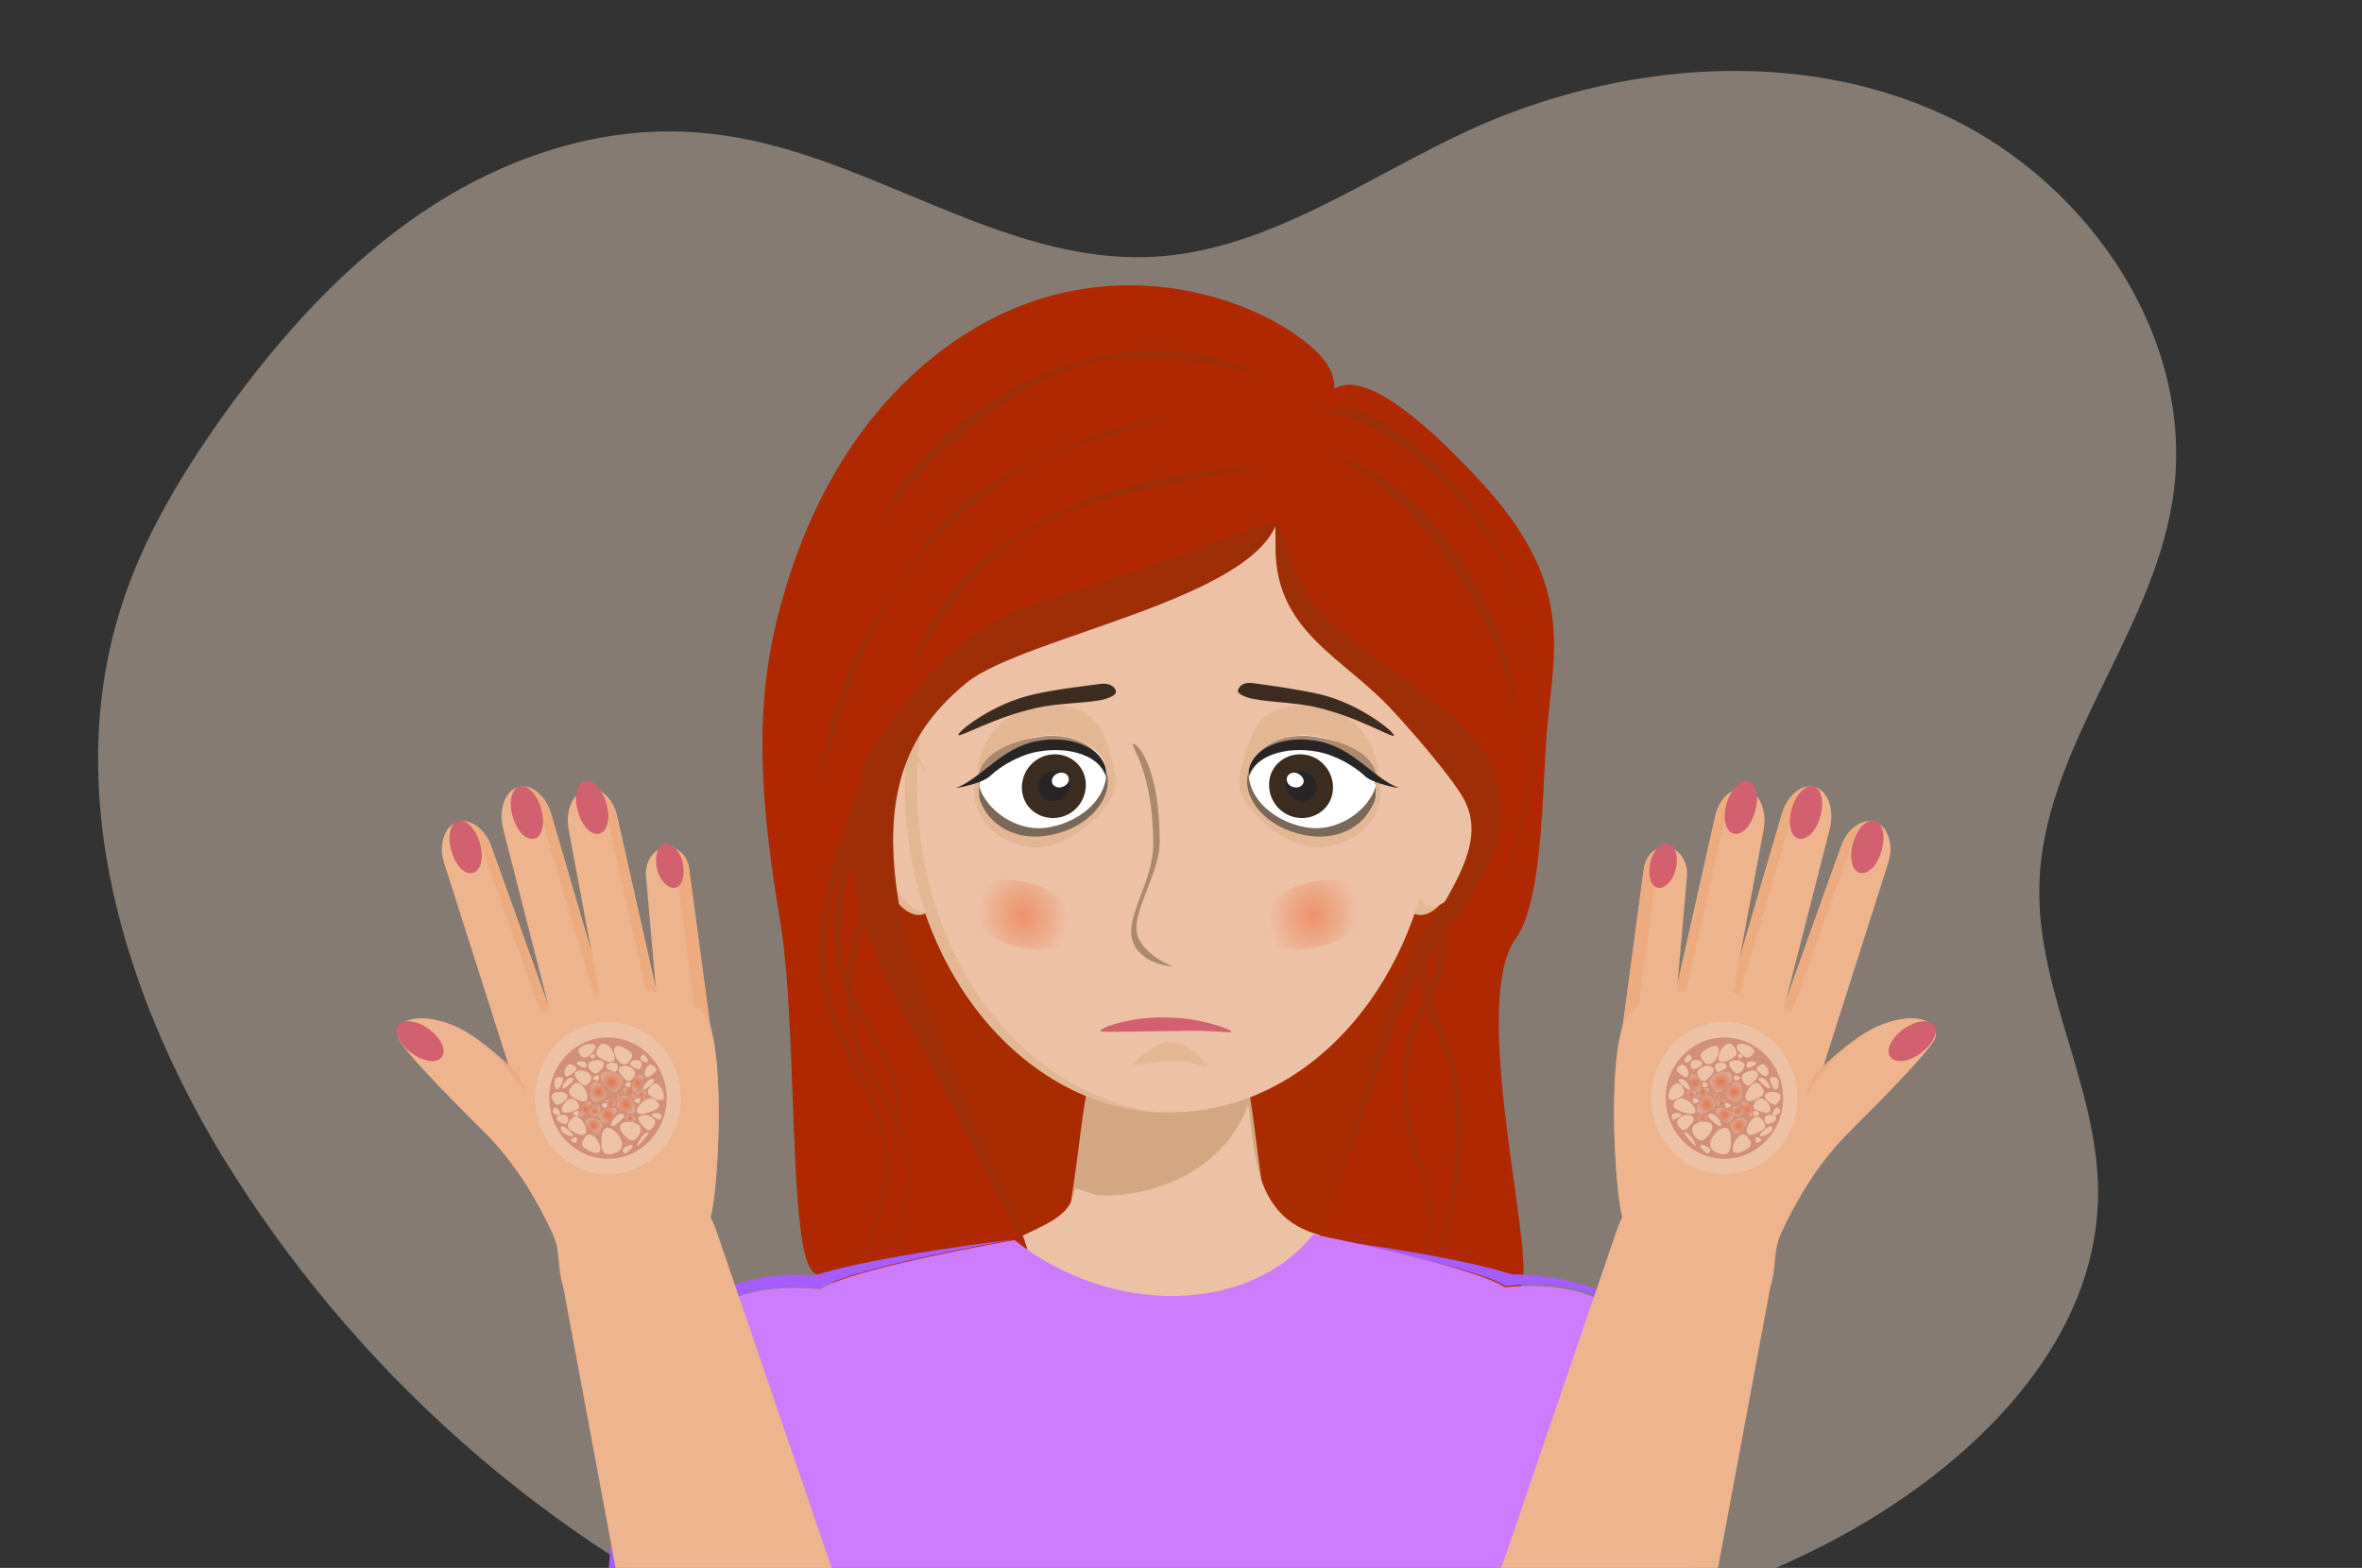 <?xml version="1.0" encoding="UTF-8"?>
<!-- Generator: Adobe Illustrator 20.1.0, SVG Export Plug-In . SVG Version: 6.00 Build 0)  -->
<svg version="1.1" id="Livello_1" xmlns="http://www.w3.org/2000/svg" xmlns:xlink="http://www.w3.org/1999/xlink" x="0px" y="0px" viewBox="0 0 366 243" style="enable-background:new 0 0 366 243;" xml:space="preserve">
<rect x="0" y="0" width="366" height="243" fill="#333333" stroke="none"/>
<style type="text/css">
	.st0{opacity:0.4;}
	.st1{fill:#FFE7D0;}
	.st2{fill:#CFD0D2;}
	.st3{fill:#A82C00;}
	.st4{fill:#D4A784;}
	.st5{fill:#ECC2A6;}
	.st6{fill:#E4B794;}
	.st7{fill:#ECC1A6;}
	.st8{fill:#AB896F;}
	.st9{fill:#B02800;}
	.st10{fill:#9D2E06;}
	.st11{fill:#FFFFFF;}
	.st12{fill:#3C2C1F;}
	.st13{fill:#272525;}
	.st14{fill:#7A6858;}
	.st15{fill:#D2606F;}
	.st16{opacity:0.46;fill:url(#SVGID_1_);}
	.st17{opacity:0.46;fill:url(#SVGID_2_);}
	.st18{fill:#A55DFF;}
	.st19{fill:#CD7CFF;}
	.st20{fill:#EDB48E;}
	.st21{fill:#EDAC80;}
	.st22{opacity:0.95;fill:#EDC2A6;}
	.st23{fill:#D28F79;}
	.st24{fill:#EDC2A6;}
	.st25{opacity:0.46;fill:url(#SVGID_3_);}
	.st26{opacity:0.46;fill:url(#SVGID_4_);}
	.st27{opacity:0.46;fill:url(#SVGID_5_);}
	.st28{opacity:0.46;fill:url(#SVGID_6_);}
	.st29{opacity:0.46;fill:url(#SVGID_7_);}
	.st30{opacity:0.46;fill:url(#SVGID_8_);}
	.st31{opacity:0.46;fill:url(#SVGID_9_);}
	.st32{opacity:0.46;fill:url(#SVGID_10_);}
	.st33{opacity:0.46;fill:url(#SVGID_11_);}
	.st34{opacity:0.46;fill:url(#SVGID_12_);}
	.st35{opacity:0.46;fill:url(#SVGID_13_);}
	.st36{opacity:0.46;fill:url(#SVGID_14_);}
	.st37{opacity:0.46;fill:url(#SVGID_15_);}
	.st38{opacity:0.46;fill:url(#SVGID_16_);}
	.st39{opacity:0.46;fill:url(#SVGID_17_);}
	.st40{opacity:0.46;fill:url(#SVGID_18_);}
	.st41{opacity:0.46;fill:url(#SVGID_19_);}
	.st42{opacity:0.46;fill:url(#SVGID_20_);}
	.st43{opacity:0.46;fill:url(#SVGID_21_);}
	.st44{opacity:0.46;fill:url(#SVGID_22_);}
	.st45{opacity:0.46;fill:url(#SVGID_23_);}
	.st46{opacity:0.46;fill:url(#SVGID_24_);}
	.st47{opacity:0.46;fill:url(#SVGID_25_);}
	.st48{opacity:0.46;fill:url(#SVGID_26_);}
	.st49{opacity:0.46;fill:url(#SVGID_27_);}
	.st50{opacity:0.46;fill:url(#SVGID_28_);}
</style>
<g class="st0">
	<path class="st1" d="M120.3,255.1c-35.7-16.2-65.7-42.8-86.1-76.3c-15.3-25.5-24.4-56.3-15.5-84.5c3.4-10.9,9.4-20.8,16.1-30.2   c8.8-12.2,19-23.6,31.7-31.9S94.5,19,109.8,20.7c24,2.4,44.9,20.4,69,19.1c17.7-1,32.9-12.3,49-19.7c22.9-10.4,50.7-12.9,73.6-2.2   s39.2,35.5,35.2,59.9c-3.4,21-20.3,38.6-20.6,59.8c-0.3,16,9.1,31.1,9.1,47.1c0.1,24.7-21.7,44.6-44.3,55.7   c-37.1,18.1-79.7,21.5-121.1,24.6c-7.8,0.5-16,1.2-23.5-1c-10.5-3.1-18.8-11.3-29.1-15.1"/>
</g>
<g>
	<path class="st2" d="M157.2,192.1c11.4,11.2,28.5,26.5,32.7,18.8C185.6,218.2,168.5,203.2,157.2,192.1z"/>
	<path class="st3" d="M224.3,142.2c0,18.1-19.7,69.1-44.8,69.1s-45.9-51-45.9-69.1c0-18.1,20.3-32.8,45.3-32.8   S224.3,124.1,224.3,142.2z"/>
	<g>
		<path class="st4" d="M197.9,194c-2.7-6.8-3.4-22.8-5-27.6c-2.2-6.2-7.9-7.1-11.9-7.1c-3.9,0.1-9.7,0.9-11.9,7.1    c-1.7,4.7-2.4,20.7-5,27.6c-5.6,14.2,9.7,16.7,16.5,16.7c0.1,0,0.3,0,0.4,0c0.1,0,0.3,0,0.4,0C188.2,210.8,203.5,208.3,197.9,194z    "/>
		<path class="st5" d="M204.1,191.3c-10.1-2.9-9.6-13.4-10.7-20.2c-2.7,8.2-11.7,14.2-22.4,14.2c-1.8,0-2.7-0.8-4.4-1.1    c-0.6,3.5-2.5,4.7-7.7,7.1c-14.9,6.9,14.3,19.2,21.1,19.2c0.1,0,0.3,0,0.4,0c0.1,0,0.3,0,0.4,0C187.7,210.5,220,195.9,204.1,191.3    z"/>
	</g>
	<path class="st6" d="M228.2,128.6c-1.5,7.8-5.2,13.6-8.4,13.2s-4.6-7.2-3.1-14.9c1.5-7.8,5.2-13.6,8.4-13.2   C228.3,114.2,229.7,120.9,228.2,128.6z"/>
	<path class="st7" d="M222.5,121.6c0,13-3.9,24.8-10.4,33.8c-7.5,10.4-18.5,17-30.8,17c-13.1,0-24.7-7.5-32.3-19.2   c-5.6-8.7-8.9-19.6-8.9-31.6c0-13.5,4.3-25.8,11.3-34.9c7.5-9.8,18.1-15.9,29.9-15.9c10.6,0,20.2,4.9,27.5,13   C217.2,93.1,222.5,106.5,222.5,121.6z"/>
	<path class="st6" d="M134.3,128.6c1.5,7.8,5.2,13.6,8.4,13.2c3.2-0.5,4.6-7.2,3.1-14.9c-1.5-7.8-5.2-13.6-8.4-13.2   C134.2,114.2,132.8,120.9,134.3,128.6z"/>
	<path class="st7" d="M135.7,129.4c1.4,7,5,12.3,8,11.9c3-0.4,4.2-6.4,2.8-13.4c-1.4-7-5-12.3-8-11.9   C135.5,116.4,134.3,122.4,135.7,129.4z"/>
	<path class="st7" d="M229.7,128.5c-1.4,7-5,12.3-8,11.9c-3-0.4-4.2-6.4-2.8-13.4c1.4-7,5-12.3,8-11.9   C229.9,115.5,231.1,121.5,229.7,128.5z"/>
	<path class="st6" d="M151,153.3c-5.6-8.7-8.9-19.6-8.9-31.6c0-13.5,4.3-25.8,11.3-34.9c7.4-9.7,17.9-15.7,29.5-15.8   c-0.5,0-1-0.1-1.5-0.1c-11.8,0-22.4,6.1-29.9,15.9c-7,9.1-11.3,21.4-11.3,34.9c0,11.9,3.3,22.9,8.9,31.6   c7.4,11.5,18.9,19,31.7,19.2C168.7,171.5,158,164.2,151,153.3z"/>
	<path class="st8" d="M178.7,130.9c0,5.5-4.2,11-3.3,14.6c1,4,6.3,4.3,6.3,4.3c0.4,0-3.2-0.9-5.1-4c-2.1-3.5,3.1-9.9,3.1-15.3   c0-11.7-3.4-15.2-4.1-15.2S178.7,119.2,178.7,130.9z"/>
	<path class="st9" d="M126.2,197.3c12.6,7.9,34.3,0.7,34.3,0.7c0.2-3.1-16.7-38.9-22.4-53.7c-6.7-17.3,2.5-31.7,13.8-40.8   c8.8-7.1,42.6-12.4,46.2-23.1c5.3-15.9,15-19.9,2.7-28.5c-7.6-5.4-24.4-11.5-42.4-4.6c-12.2,4.7-28.4,17-36.5,43.3   c-4.4,14.3-5.2,27.5-1,52.2C123.7,159.6,122,194.7,126.2,197.3z"/>
	<path class="st9" d="M202.1,196.9c4.4-8.2,13.1-40.4,17.9-49.5c5.8-11,10.7-17.9,8.5-23.3c-1.3-3.2-10.6-12.1-13.2-14.7   c-8.2-8.6-17.1-13.5-17.6-24.7c-0.4-10.6,0.2-8.6,7.3-22.4c4.1-8,16.5,3.8,24.3,12.2c14.8,15.9,11.5,26.1,10.4,38.8   c-0.7,7.8-0.5,26.2-4.8,32.1c-7.6,10.4,3.8,51.6,0.6,54.1C227.3,205.9,201.1,198.8,202.1,196.9z"/>
	<path class="st10" d="M223.9,144.4c0,0,0,0.2,0.1,0.6c0,0.4,0.1,1,0.1,1.8c0,0.8,0,1.8-0.3,2.9c0,0.3-0.1,0.5-0.1,0.8   c-0.1,0.3-0.2,0.6-0.3,0.9c-0.1,0.3-0.2,0.6-0.3,0.9l-0.1,0.2l-0.1,0.2l-0.2,0.4c-0.6,1.2-1.2,2.4-1.9,3.8c-0.2,0.3-0.3,0.7-0.5,1   l-0.3,0.5l-0.2,0.5c-0.3,0.7-0.6,1.5-0.8,2.2c-0.2,0.8-0.4,1.5-0.5,2.3c-0.1,0.8-0.3,1.6-0.3,2.5c-0.1,1.7-0.1,3.4,0.1,5.1   c0.2,1.7,0.4,3.4,0.8,5.1c0.4,1.7,0.8,3.3,1.3,4.8c0.2,0.8,0.4,1.6,0.6,2.3c0.2,0.8,0.3,1.5,0.5,2.3c0.2,1.5,0.4,2.9,0.3,4.2   c-0.1,1.3-0.4,2.5-0.7,3.5c-0.2,0.5-0.4,1-0.6,1.4c-0.2,0.4-0.4,0.8-0.7,1.1c-0.2,0.3-0.5,0.6-0.7,0.8c-0.2,0.2-0.4,0.4-0.6,0.5   c-0.3,0.3-0.5,0.4-0.5,0.4s0.2-0.1,0.5-0.4c0.1-0.1,0.3-0.3,0.5-0.5c0.2-0.2,0.4-0.5,0.6-0.8c0.2-0.3,0.4-0.7,0.6-1.1   c0.2-0.4,0.4-0.9,0.6-1.4c0.3-1,0.6-2.2,0.6-3.5c0.1-1.3-0.2-2.7-0.4-4.2c-0.2-0.7-0.3-1.5-0.5-2.2c-0.2-0.8-0.4-1.5-0.7-2.3   c-0.5-1.6-1-3.2-1.4-4.8c-0.4-1.7-0.7-3.4-0.9-5.1c-0.2-1.7-0.3-3.5-0.2-5.2c0-0.9,0.2-1.7,0.3-2.6c0.1-0.8,0.4-1.7,0.5-2.5   c0.2-0.8,0.5-1.5,0.8-2.3l0.2-0.6l0.3-0.5c0.2-0.3,0.3-0.7,0.5-1c0.7-1.3,1.2-2.6,1.8-3.8l0.2-0.4l0.1-0.2l0.1-0.2   c0.1-0.3,0.2-0.6,0.2-0.8c0.1-0.3,0.2-0.5,0.2-0.8c0-0.3,0.1-0.5,0.1-0.8c0.2-1,0.2-1.9,0.2-2.6c0-0.7-0.1-1.3-0.1-1.7   c0-0.4-0.1-0.6-0.1-0.6L223.9,144.4z"/>
	<path class="st10" d="M221.4,145.6c0,0,0,0.3-0.1,0.8c0,0.5-0.2,1.3-0.1,2.2c0,0.9,0,2,0.2,3.3c0.1,0.6,0.1,1.3,0.3,2   c0.1,0.4,0.2,0.7,0.2,1.1l0.1,0.3l0,0.1l0.1,0.1l0.2,0.6c0.6,1.5,1.1,3.2,1.8,5c0.2,0.4,0.3,0.9,0.5,1.3c0.1,0.2,0.2,0.4,0.3,0.7   l0.2,0.7c0.2,1,0.6,1.9,0.7,2.9c0.2,1,0.4,2.1,0.5,3.1c0.1,1.1,0.2,2.1,0.2,3.2c0,1.1,0.1,2.2,0,3.3c-0.1,1.1-0.1,2.2-0.2,3.3   c-0.2,2.2-0.5,4.4-0.9,6.5c-0.4,2.1-0.9,4.2-1.4,6.2c-0.2,1-0.5,2-0.7,2.9c-0.2,1-0.4,1.9-0.5,2.8c-0.2,1.9-0.5,3.6-0.4,5.3   c0.1,1.6,0.2,3.1,0.6,4.4c0.1,0.7,0.4,1.2,0.5,1.8c0.2,0.5,0.4,1,0.6,1.4c0.5,0.8,0.9,1.5,1.2,1.8c0.3,0.4,0.5,0.6,0.5,0.6   s-0.2-0.2-0.5-0.6c-0.4-0.4-0.8-1-1.3-1.8c-0.2-0.4-0.4-0.9-0.7-1.4c-0.2-0.6-0.4-1.1-0.6-1.8c-0.4-1.3-0.6-2.8-0.6-4.4   c-0.1-1.6,0.1-3.4,0.3-5.3c0.2-0.9,0.3-1.9,0.5-2.9c0.2-1,0.4-2,0.6-3c0.4-2,0.9-4.1,1.3-6.2c0.3-2.1,0.6-4.3,0.8-6.5   c0.1-1.1,0.1-2.2,0.1-3.3c0-1.1-0.1-2.2-0.1-3.2c0-1.1-0.2-2.1-0.3-3.2c-0.1-1-0.4-2-0.5-3c-0.2-1-0.5-2-0.8-2.9l-0.2-0.7   c-0.1-0.2-0.2-0.4-0.3-0.7c-0.2-0.4-0.4-0.9-0.5-1.3c-0.7-1.7-1.3-3.4-1.9-4.9l-0.2-0.6l-0.1-0.1c0-0.1,0-0.1,0-0.2l-0.1-0.3   c-0.1-0.4-0.2-0.8-0.3-1.1c-0.2-0.7-0.3-1.5-0.4-2.1c-0.2-1.3-0.2-2.6-0.3-3.6c0-1,0.1-1.7,0.1-2.2c0-0.5,0.1-0.8,0.1-0.8   L221.4,145.6z"/>
	<path class="st10" d="M133.9,127c0,0-0.3,1.1-0.9,3c-0.3,1-0.6,2.1-1,3.4c-0.3,1.3-0.7,2.8-1,4.5c-0.3,1.7-0.5,3.5-0.6,5.4   c0,1,0,2,0,3c0.1,1,0.2,2,0.4,3.1c0.3,1,0.5,2.1,0.8,3.1c0.4,1,0.8,2.1,1.3,3c1,2,2.2,3.9,3.3,5.9c1.1,2,2.1,4.1,2.7,6.3   c0.1,0.6,0.2,1.1,0.3,1.7l0.2,0.8l0,0.8l0,0.8l0,0.8c0,0.6-0.1,1.1-0.2,1.6c-0.3,2.1-0.9,4.1-1.4,6c-0.5,1.9-1,3.6-1.4,5.3   c-0.3,1.7-0.4,3.2-0.4,4.6c0.1,0.7,0.1,1.3,0.2,1.9c0.1,0.6,0.2,1.1,0.4,1.6c0.2,0.5,0.3,0.9,0.5,1.2c0.2,0.3,0.4,0.6,0.5,0.8   c0.3,0.5,0.4,0.7,0.4,0.7s-0.2-0.2-0.4-0.7c-0.1-0.2-0.3-0.5-0.5-0.8c-0.2-0.4-0.3-0.8-0.5-1.2c-0.2-0.5-0.3-1-0.4-1.6   c-0.1-0.6-0.2-1.2-0.2-1.9c0-1.4,0-3,0.3-4.7c0.3-1.7,0.8-3.5,1.3-5.4c0.5-1.9,1-3.9,1.3-6c0.1-0.5,0.1-1.1,0.1-1.6l0-0.8l-0.1-0.8   l-0.1-0.8l-0.2-0.8c-0.1-0.5-0.2-1.1-0.3-1.6c-0.7-2.1-1.6-4.1-2.8-6.1c-1.1-2-2.4-3.9-3.4-5.9c-0.6-1-1-2-1.4-3   c-0.4-1.1-0.6-2.1-0.9-3.2c-0.2-1.1-0.3-2.1-0.5-3.2c-0.1-1-0.1-2.1-0.1-3.1c0.1-2,0.2-3.9,0.5-5.5c0.2-1.7,0.6-3.2,0.9-4.6   c0.4-1.3,0.7-2.5,0.9-3.5c0.5-1.9,0.9-3,0.9-3L133.9,127z"/>
	<path class="st10" d="M135.7,137.1c0,0-0.3,1.1-0.9,3c-0.3,1-0.6,2.1-1,3.4c-0.3,1.3-0.7,2.8-1,4.5c-0.3,1.7-0.5,3.5-0.6,5.4   c0,1,0,2,0,3c0.1,1,0.2,2,0.4,3.1c0.3,1,0.5,2.1,0.8,3.1c0.4,1,0.8,2.1,1.3,3c1,2,2.2,3.9,3.3,5.9c1.1,2,2.1,4.1,2.7,6.3   c0.1,0.6,0.2,1.1,0.3,1.7l0.2,0.8l0,0.8l0,0.8l0,0.8c0,0.6-0.1,1.1-0.2,1.6c-0.3,2.1-0.9,4.1-1.4,6c-0.5,1.9-1,3.7-1.4,5.3   c-0.3,1.7-0.4,3.2-0.4,4.6c0.1,0.7,0.1,1.3,0.2,1.9c0.1,0.6,0.2,1.1,0.4,1.6c0.2,0.5,0.3,0.9,0.5,1.2c0.2,0.3,0.4,0.6,0.5,0.8   c0.3,0.5,0.4,0.7,0.4,0.7s-0.2-0.2-0.4-0.7c-0.1-0.2-0.3-0.5-0.5-0.8c-0.2-0.4-0.3-0.8-0.5-1.2c-0.2-0.5-0.3-1-0.4-1.6   c-0.1-0.6-0.2-1.2-0.2-1.9c0-1.4,0-3,0.3-4.7c0.3-1.7,0.8-3.5,1.3-5.4c0.5-1.9,1-3.9,1.3-6c0.1-0.5,0.1-1.1,0.1-1.6l0-0.8L141,181   l-0.1-0.8l-0.2-0.8c-0.1-0.5-0.2-1.1-0.3-1.6c-0.7-2.1-1.6-4.1-2.8-6.1c-1.1-2-2.4-3.9-3.4-5.9c-0.6-1-1-2-1.4-3   c-0.4-1.1-0.6-2.1-0.9-3.2c-0.2-1.1-0.3-2.1-0.5-3.2c-0.1-1-0.1-2.1-0.1-3.1c0.1-2,0.2-3.9,0.5-5.5c0.2-1.7,0.6-3.2,0.9-4.6   c0.4-1.3,0.7-2.5,0.9-3.5c0.5-1.9,0.9-3,0.9-3L135.7,137.1z"/>
	<path class="st10" d="M134.3,122.8c0,0-0.5,1.4-1.5,3.8c-0.4,1.2-1,2.7-1.6,4.4c-0.5,1.7-1.2,3.6-1.7,5.8c-0.6,2.1-1,4.5-1.3,7   c-0.1,1.3-0.2,2.5-0.2,3.9c0.1,1.3,0.1,2.7,0.2,4c0.3,1.3,0.5,2.7,0.8,4.1c0.5,1.4,0.9,2.8,1.5,4.1c1.1,2.7,2.5,5.3,3.8,8   c1.3,2.7,2.4,5.5,3,8.4c0.1,0.7,0.2,1.5,0.3,2.2l0.1,1.1l0,1.1l0,1.1l-0.1,1.1c-0.1,0.7-0.2,1.4-0.4,2.1c-0.6,2.8-1.5,5.3-2.4,7.7   c-0.9,2.4-1.7,4.7-2.3,6.8c-0.6,2.1-0.8,4.2-1,6c0,0.9,0,1.8,0.1,2.5c0.1,0.8,0.2,1.5,0.4,2.1c0.2,0.6,0.4,1.2,0.5,1.7   c0.2,0.5,0.4,0.8,0.6,1.1c0.3,0.6,0.5,0.9,0.5,0.9s-0.2-0.3-0.5-0.9c-0.2-0.3-0.4-0.7-0.6-1.1c-0.2-0.5-0.4-1-0.6-1.7   c-0.2-0.6-0.3-1.3-0.4-2.1c-0.1-0.8-0.1-1.6-0.1-2.5c0.1-1.8,0.3-3.9,0.9-6c0.5-2.2,1.3-4.5,2.2-6.9c0.8-2.4,1.7-5,2.3-7.7   c0.2-0.7,0.3-1.4,0.3-2.1l0.1-1l0-1.1l0-1.1l-0.1-1c-0.1-0.7-0.2-1.4-0.3-2.1c-0.7-2.8-1.8-5.6-3.1-8.2c-1.3-2.7-2.8-5.3-3.9-8   c-0.7-1.4-1.1-2.7-1.6-4.1c-0.4-1.4-0.6-2.8-0.9-4.2c-0.2-1.4-0.2-2.8-0.3-4.2c0-1.4,0.1-2.7,0.2-4c0.3-2.6,0.7-5,1.2-7.2   c0.5-2.2,1.2-4.2,1.7-5.9c0.6-1.7,1.1-3.2,1.5-4.5c0.9-2.4,1.4-3.8,1.4-3.8L134.3,122.8z"/>
	<g>
		<path class="st6" d="M213.6,120.2c1.7,5.8-2.8,10.5-8.5,11.1c-5.7,0.6-12.4-5.8-13-9.1c-0.6-3.3,4.9-3.3,10.6-3.9    C208.4,117.6,212.6,116.9,213.6,120.2z"/>
		<path class="st6" d="M204,114.5c5.2,1,9.3,3.7,9.2,8.2c0.1-0.4,0.2-0.7,0.3-1.1c0.8-4.9-2.8-10.8-8.4-11.9    c-3.4-0.7-7.5-0.7-10.1,2.4c-1.6,1.9-2.8,7.4-3.1,9.3C191.8,121.8,198.8,113.5,204,114.5z"/>
		<g>
			<path class="st11" d="M213.2,123.4c-0.6,4-5.6,6.4-11,5.4c-5.4-1.1-9.3-5.2-8.7-9.2c0.6-4,5.6-6.4,11-5.4     S213.8,119.4,213.2,123.4z"/>
			<path class="st12" d="M206.5,122.8c-0.4,2.7-3,4.4-5.7,3.9c-2.7-0.5-4.5-3.1-4.1-5.8c0.4-2.7,3-4.4,5.7-3.9     C205.1,117.5,206.9,120.1,206.5,122.8z"/>
			<path class="st13" d="M204,122.3c-0.2,1.3-1.5,2.1-2.8,1.8c-1.3-0.3-2.2-1.5-2-2.8c0.2-1.3,1.5-2.1,2.8-1.8     C203.3,119.8,204.2,121,204,122.3z"/>
			<path class="st14" d="M202.2,128.2c-5.2-1-8.9-4.8-8.7-8.6c-0.1,0.2-0.1,0.4-0.2,0.6c-0.6,4,3.2,8.1,8.7,9.2     c5.4,1.1,9.5-1.4,11-5.2c0.3-0.8,0.2-2.2,0.2-2.4C212.2,125.4,207.4,129.2,202.2,128.2z"/>
			<path class="st8" d="M204.2,116c5,1,9,2.7,9,6.4c0.1-0.2,0-0.3,0-0.6c0.8-4-3.3-6.5-8.7-7.5c-5.4-1.1-10.4,1.3-11,5.4     c0,0.3,0,0.6,0,0.9C194.6,117,199.2,115.1,204.2,116z"/>
			<path class="st11" d="M202,121.2c-0.1,0.6-0.8,1-1.5,0.8c-0.7-0.1-1.2-0.7-1.1-1.4c0.1-0.6,0.8-1,1.5-0.8     C201.5,120,202.1,120.6,202,121.2z"/>
		</g>
		<path class="st13" d="M204.1,116.5c2.8,0.5,5.7,2.2,7.3,3.7c1.3,1.3,5.5,2,5.3,1.9c-3.9-1.5-6.9-6.1-12.3-7.2    c-5.4-1.1-10.3,1-10.9,4.5c0,0.3,0,0.5,0,0.8C194.6,117.2,199.1,115.6,204.1,116.5z"/>
	</g>
	<g>
		<path class="st6" d="M151.3,120.2c-1.7,5.8,2.8,10.5,8.5,11.1c5.7,0.6,12.4-5.8,13-9.1c0.6-3.3-4.9-3.3-10.6-3.9    C156.5,117.6,152.3,116.9,151.3,120.2z"/>
		<path class="st6" d="M161,114.5c-5.2,1-9.3,3.7-9.2,8.2c-0.1-0.4-0.2-0.7-0.3-1.1c-0.8-4.9,2.8-10.8,8.4-11.9    c3.4-0.7,7.5-0.7,10.1,2.4c1.6,1.9,2.8,7.4,3.1,9.3C173.1,121.8,166.1,113.5,161,114.5z"/>
		<g>
			<path class="st11" d="M151.8,123.4c0.6,4,5.6,6.4,11,5.4c5.4-1.1,9.3-5.2,8.7-9.2c-0.6-4-5.6-6.4-11-5.4     C155,115.3,151.1,119.4,151.8,123.4z"/>
			<path class="st12" d="M158.4,122.8c0.4,2.7,3,4.4,5.7,3.9c2.7-0.5,4.5-3.1,4.1-5.8c-0.4-2.7-3-4.4-5.7-3.9     C159.8,117.5,158,120.1,158.4,122.8z"/>
			<path class="st13" d="M160.9,122.3c0.2,1.3,1.5,2.1,2.8,1.8c1.3-0.3,2.2-1.5,2-2.8c-0.2-1.3-1.5-2.1-2.8-1.8     C161.6,119.8,160.7,121,160.9,122.3z"/>
			<path class="st14" d="M162.7,128.2c5.2-1,8.9-4.8,8.7-8.6c0.1,0.2,0.1,0.4,0.2,0.6c0.6,4-3.2,8.1-8.7,9.2     c-5.4,1.1-9.5-1.4-11-5.2c-0.3-0.8-0.2-2.2-0.2-2.4C152.7,125.4,157.5,129.2,162.7,128.2z"/>
			<path class="st8" d="M160.7,116c-5,1-9,2.7-9,6.4c-0.1-0.2,0-0.3,0-0.6c-0.8-4,3.3-6.5,8.7-7.5c5.4-1.1,10.4,1.3,11,5.4     c0,0.3,0,0.6,0,0.9C170.3,117,165.8,115.1,160.7,116z"/>
			<path class="st11" d="M163,121.2c0.1,0.6,0.8,1,1.5,0.8s1.2-0.7,1.1-1.4c-0.1-0.6-0.8-1-1.5-0.8C163.4,120,162.9,120.6,163,121.2     z"/>
		</g>
		<path class="st13" d="M160.8,116.5c-2.8,0.5-5.7,2.2-7.3,3.7c-1.3,1.3-5.5,2-5.3,1.9c3.9-1.5,6.9-6.1,12.3-7.2    c5.4-1.1,10.3,1,10.9,4.5c0,0.3,0,0.5,0,0.8C170.3,117.2,165.8,115.6,160.8,116.5z"/>
	</g>
	<path class="st10" d="M204.1,191.3c4.4-8.2,10.1-36.6,15.9-45.4c6.9-10.4,9.5-16,7.2-21.3c-1.3-3.2-9.5-12.5-12-15.1   c-8.2-8.6-19.7-12.6-17.2-28.9c0,0,3.2,11.4,7,14.7c15.5,13.8,27.5,17.2,27.6,30.7c0,6.8-4.8,13.5-9,19.3   c-7.6,10.4-10.7,23.2-12.4,27.8C206,187.3,204.1,191.3,204.1,191.3z"/>
	<path class="st10" d="M141.7,160.4c6.5,11.8,17.5,33.6,17.5,33.6c0-3.2-16-34.5-19.1-49.5c-3.8-18.2-1.5-29.6,9.7-38.7   c8.8-7.1,44.8-12.9,48.2-25.3c0,0-22.7,8.6-34.8,12.1c-12.2,3.5-18.6,10.5-26.1,20.4c-5.3,6.9-5.2,15.4-4.9,21.9   C132.4,142.6,138.7,155,141.7,160.4z"/>
	<path class="st10" d="M171.4,55.9c6.5-0.8,14-0.2,23.1,2c-11.7-6.1-29.3-4.2-43.3,5.8c-6.9,4.9-11.9,11-14.7,17.4   C145.8,67.9,160.6,57.2,171.4,55.9z"/>
	<path class="st10" d="M126.9,121.4c5.2-16.5,9.6-30.7,20.2-41.4c9-9,23.4-11.4,34.1-15.6C154,69.4,131.3,90,126.9,121.4z"/>
	<path class="st10" d="M141.7,102.9c5.1-8.8,9.7-16,20-21.7c8.8-4.8,22.7-6.5,33.2-8.8C168,73.2,146,86.1,141.7,102.9z"/>
	<path class="st10" d="M235.8,92.7c-6.1-17.7-23.2-31.6-29.4-29.3c-0.5,0.2-1,0.5-1.4,0.9c6.5-1.5,25.4,12.8,31.3,30.1   c5.6,16.2-2.8,40.7-2.6,40.7C234.7,134.6,241.8,110.4,235.8,92.7z"/>
	<path class="st10" d="M228.4,93.3c3.3,6,5.5,12,6.6,17.2c-0.2-5.6-2.2-12.6-6.1-19.6c-6.4-11.5-15.7-19.5-22.7-20   C213.1,73.1,221.9,81.6,228.4,93.3z"/>
	<g>
		<path class="st6" d="M187.2,165.2c0,0-1.5-1.6-2.5-2.4c-1-0.8-1.8-1.3-3.3-1.3c-1.7,0-2.7,0.9-4,1.8c-0.8,0.6-1,0.6-1.4,1.1    c-0.3,0.6-0.4,0.7-0.4,0.7s4.2-0.6,6.2-0.6c1.1,0,0.9-0.1,2.4,0.1C185.9,165.1,185.5,165.1,187.2,165.2z"/>
		<path class="st15" d="M181.3,159.8c2.2,0,3.6-0.1,5.7,0c2.7,0.1,3.8,0.3,3.8,0.1c0.1-0.3-4.5-2.1-9.8-2.2    c-5.7-0.2-10.6,1.6-10.5,2.1C170.5,160,174.1,159.9,181.3,159.8z"/>
	</g>
	<path class="st12" d="M148.5,113.9c0.1,0.5,5.7-2.8,12.2-4.2c3.5-0.8,8.5-0.7,10.7-1.4c1.8-0.6,1.5-1.1,1.5-1.3   c-0.1-0.2-0.5-1.2-2.4-1c-2.2,0.3-6.7,0.8-10.2,1.6C153.8,109,148.4,113.4,148.5,113.9z"/>
	<path class="st12" d="M216,114c-0.1,0.5-5.6-2.9-12.1-4.4c-3.5-0.8-8.5-0.8-10.6-1.5c-1.8-0.6-1.5-1.1-1.4-1.3   c0.1-0.2,0.5-1.2,2.4-0.9c2.2,0.3,6.7,0.9,10.2,1.7C210.8,109.1,216.1,113.5,216,114z"/>
	
		<radialGradient id="SVGID_1_" cx="209.43" cy="107.411" r="7.017" gradientTransform="matrix(1.005 -2.540000e-02 -2.540000e-02 1.131 -4.257 25.679)" gradientUnits="userSpaceOnUse">
		<stop offset="0" style="stop-color:#F15A24"/>
		<stop offset="1" style="stop-color:#ECC1A6"/>
	</radialGradient>
	<path class="st16" d="M194.7,143.9c0.4,2.8,4.7,4,9.5,2.9s8.4-4.4,8-7.1c-0.4-2.8-4.7-4-9.5-2.9C197.9,138,194.3,141.2,194.7,143.9   z"/>
	
		<radialGradient id="SVGID_2_" cx="257.903" cy="108.5" r="7.017" gradientTransform="matrix(-1.005 -2.540000e-02 2.540000e-02 1.131 414.987 25.679)" gradientUnits="userSpaceOnUse">
		<stop offset="0" style="stop-color:#F15A24"/>
		<stop offset="1" style="stop-color:#ECC1A6"/>
	</radialGradient>
	<path class="st17" d="M167.3,143.9c-0.4,2.8-4.7,4-9.5,2.9s-8.4-4.4-8-7.1c0.4-2.8,4.7-4,9.5-2.9   C164.1,138,167.7,141.2,167.3,143.9z"/>
	<path class="st18" d="M101.9,213c6.1-15.6,22-13.5,25.1-13.3c5.1-3.3,30.1-7.6,30.1-7.6s-21.3,2.5-31,5.6   c-7.1-0.7-20.7,1-25.6,14.5c-2.8,7.9-5,18.6-6.2,30.9h1.4C97,231.1,99,220.6,101.9,213z"/>
	<path class="st18" d="M234.2,197.5c-9.6-3.1-30.6-5.7-30.6-5.7c0,0,0,0,0,0c3.1,0.5,25,4.5,29.7,7.5c3.1-0.2,19-2.3,25.1,13.3   c2.9,7.5,4.8,17.7,6.1,29.4c0.5-0.2,0.9-0.5,1.4-0.8c-1.3-11.7-3.2-21.8-6.1-29.3C254.5,198.8,240.3,197.6,234.2,197.5z"/>
	<path class="st19" d="M264.4,242.2c-1.3-11.7-3.2-21.9-6.1-29.4c-6.1-15.6-22-13.5-25.1-13.3c-5.1-3.3-29.7-8.2-29.7-8.2   c-10,12.5-31.4,12.7-46.3,0.9c0,0-25,4.3-30.1,7.6c-3.1-0.2-19-2.3-25.1,13.3c-3,7.7-4.9,18.1-6.2,30.1h164.6   C261.8,243.1,263.2,242.8,264.4,242.2z"/>
	<g>
		<path class="st20" d="M281.7,167.9c-0.9,2.8-3.3,4.6-5.3,4l0,0c-2-0.6-4.2-3.9-3.3-6.7l12.1-33.8c0.9-2.8,3.3-4.6,5.3-4l0,0    c2,0.6,3,3.5,2.1,6.3L281.7,167.9z"/>
		<path class="st21" d="M274.5,165.6l12.1-33.8c0.8-2.5,2.7-4.2,4.6-4.1c-0.2-0.1-0.4-0.2-0.7-0.3c-2-0.6-4.4,1.1-5.3,4l-12.1,33.8    c-0.9,2.8,1.3,6.1,3.3,6.7c0.2,0.1,0.5,0.1,0.7,0.1C275.3,170.9,273.7,168.1,274.5,165.6z"/>
		<path class="st20" d="M274.1,165.4c-0.8,3.1-3.1,5.1-5.2,4.5l0,0c-2.1-0.6-4.4-3.9-3.6-6.9l10.7-36.5c0.8-3.1,3.1-5.1,5.2-4.5l0,0    c2.1,0.6,3.1,3.5,2.3,6.6L274.1,165.4z"/>
		<path class="st21" d="M266.8,163.5l10.7-36.5c0.7-2.8,2.6-4.6,4.5-4.6c-0.2-0.2-0.5-0.3-0.8-0.4c-2.1-0.6-4.4,1.5-5.2,4.5    L265.4,163c-0.8,3.1,1.5,6.4,3.6,6.9c0.2,0.1,0.4,0.1,0.6,0.1C267.7,168.9,266.1,166.1,266.8,163.5z"/>
		<path class="st20" d="M266.7,163.9c-0.5,2.9-2.7,5-4.8,4.5l0,0c-2.1-0.5-4.6-3.5-4.1-6.5l7.9-35.1c0.5-2.9,2.7-5,4.8-4.5l0,0    c2.1,0.5,3.3,3.2,2.8,6.2L266.7,163.9z"/>
		<path class="st21" d="M259.3,162.4l7.9-35.1c0.5-2.7,2.4-4.6,4.3-4.5c-0.3-0.2-0.6-0.3-0.9-0.4c-2.1-0.5-4.2,1.6-4.8,4.5    l-7.9,35.1c-0.5,2.9,2,6,4.1,6.5c0.1,0,0.3,0,0.4,0C260.6,167.4,258.9,164.8,259.3,162.4z"/>
		<path class="st20" d="M259.1,162.1c-0.2,2.2-1.9,3.7-3.7,3.5l0,0c-1.9-0.3-4.4-2.5-4.2-4.7l3.5-26.1c0.2-2.2,1.9-3.7,3.7-3.5l0,0    c1.9,0.3,3.2,2.3,3,4.5L259.1,162.1z"/>
		<path class="st21" d="M256.8,134.2c0.1-1.2,0.5-2.2,1-2.9c-1.6,0.1-2.9,1.6-3.1,3.5l-3.5,26.1c-0.1,1.2,0.6,2.4,1.6,3.3    L256.8,134.2z"/>
		<path class="st21" d="M251.4,159.1c2.8-8.7,20.1-5,27,1.1c3.1,2.7,0.1,7.4-0.5,9.1c-0.6,1.8,6.5-7.3,13-10.2    c5.4-2.4,9.8-1.1,8.9,1.7c-0.5,1.6-6.5,7.9-13.2,14.5c-8.1,8-11.6,18.2-12.1,18.8c-3.8,4.9-13.8,0.5-17.4-0.7    c-2.8-0.9-5.1-1.5-5.9-5.6C250.2,182.9,249.2,166,251.4,159.1z"/>
		<path class="st15" d="M287.1,130.8c-0.6,2.2-0.1,4.3,1.2,4.5s2.7-1.3,3.3-3.6s0.1-4.3-1.2-4.5S287.7,128.6,287.1,130.8z"/>
		<path class="st15" d="M277.6,125.5c-0.6,2.2-0.1,4.3,1.2,4.5s2.7-1.3,3.3-3.6c0.6-2.2,0.1-4.3-1.2-4.5    C279.7,121.6,278.2,123.2,277.6,125.5z"/>
		<path class="st15" d="M267.5,124.7c-0.6,2.2-0.1,4.3,1.2,4.5c1.3,0.3,2.7-1.3,3.3-3.6c0.6-2.2,0.1-4.3-1.2-4.5    C269.6,120.8,268.1,122.4,267.5,124.7z"/>
		<path class="st15" d="M255.7,133.8c-0.4,1.9,0.1,3.6,1.2,3.8c1.1,0.2,2.4-1.2,2.8-3s-0.1-3.6-1.2-3.8    C257.3,130.5,256.1,131.9,255.7,133.8z"/>
		<path class="st20" d="M290.9,159.1c-6.5,2.9-11.5,11.7-10.9,9.9c0.5-1.7,4.5-7,1.2-9.9c-7.2-6.1-27-8.7-29.7,0    c-2.2,6.9-1.3,23.8-0.3,28.7c0.1,0.3,0.1,0.6,0.2,0.8c-0.5,1-0.9,2.1-1.3,3.3l-17.5,51.2h33.6l8.1-43.5c1.1-3.6,0.3-5.5,1.8-8.7    c1.8-3.8,5.1-10.2,10.6-15.6c6.6-6.6,12.7-12.9,13.2-14.5C300.6,158,296.3,156.7,290.9,159.1z"/>
		<g>
			<ellipse class="st22" cx="267.2" cy="170.2" rx="11.3" ry="11.8"/>
			<ellipse class="st23" cx="267.2" cy="170.2" rx="9.1" ry="9.4"/>
			<path class="st24" d="M268.2,176.9c0,1.1-0.2,2-1,2s-2.2-0.4-2.2-1.5s1.3-2.6,2.2-2.6S268.2,175.7,268.2,176.9z"/>
			<path class="st24" d="M264.8,175.9c-0.6,0.7-1.1,1.1-1.7,0.7c-0.6-0.5-1.2-1.4-0.7-2.1s2.2-0.8,2.7-0.4S265.3,175.2,264.8,175.9z     "/>
			<radialGradient id="SVGID_3_" cx="267.241" cy="172.831" r="1.263" gradientUnits="userSpaceOnUse">
				<stop offset="0" style="stop-color:#F15A24"/>
				<stop offset="1" style="stop-color:#ECC1A6"/>
			</radialGradient>
			<path class="st25" d="M268.3,173.6c-0.3,0.4-0.7,0.6-1.3,0.1c-0.6-0.5-1.4-1.4-1.1-1.8c0.3-0.4,1.7-0.1,2.3,0.4     C268.8,172.8,268.7,173.2,268.3,173.6z"/>
			<path class="st24" d="M271,176.5c0.4,0.5,0.5,1.1-0.2,1.5c-0.7,0.5-1.8,1-2.2,0.5c-0.4-0.5,0.2-1.9,0.9-2.4     S270.6,175.9,271,176.5z"/>
			<radialGradient id="SVGID_4_" cx="269.489" cy="174.486" r="1.229" gradientUnits="userSpaceOnUse">
				<stop offset="0" style="stop-color:#F15A24"/>
				<stop offset="1" style="stop-color:#ECC1A6"/>
			</radialGradient>
			<path class="st26" d="M270.2,174.9c-0.5,0.6-1,1-1.4,0.6c-0.4-0.3-0.9-1.1-0.4-1.6c0.5-0.6,1.7-0.8,2.1-0.4     C271,173.8,270.7,174.3,270.2,174.9z"/>
			<radialGradient id="SVGID_5_" cx="264.471" cy="171.168" r="1.397" gradientUnits="userSpaceOnUse">
				<stop offset="0" style="stop-color:#F15A24"/>
				<stop offset="1" style="stop-color:#ECC1A6"/>
			</radialGradient>
			<path class="st27" d="M265.5,170.4c0.4,0.5,0.5,1.1-0.2,1.5c-0.7,0.5-1.8,1-2.2,0.5c-0.4-0.5,0.2-1.9,0.9-2.4     S265.2,169.9,265.5,170.4z"/>
			<radialGradient id="SVGID_6_" cx="263.802" cy="173.351" r="0.644" gradientUnits="userSpaceOnUse">
				<stop offset="0" style="stop-color:#F15A24"/>
				<stop offset="1" style="stop-color:#ECC1A6"/>
			</radialGradient>
			<path class="st28" d="M264,173.7c-0.4,0.2-0.7,0.3-0.8,0.1c-0.1-0.2-0.2-0.6,0.2-0.8s1.1-0.1,1.2,0.1     C264.6,173.3,264.3,173.5,264,173.7z"/>
			<path class="st24" d="M261.9,174.4c-0.5,0.6-1,1-1.4,0.6c-0.4-0.3-0.9-1.1-0.4-1.6c0.5-0.6,1.7-0.8,2.1-0.4     C262.7,173.3,262.4,173.9,261.9,174.4z"/>
			<radialGradient id="SVGID_7_" cx="268.732" cy="169.236" r="1.361" gradientUnits="userSpaceOnUse">
				<stop offset="0" style="stop-color:#F15A24"/>
				<stop offset="1" style="stop-color:#ECC1A6"/>
			</radialGradient>
			<path class="st29" d="M269.9,169.2c0,0.8-0.1,1.5-0.8,1.5c-0.7,0-1.6-0.3-1.6-1.1c0-0.8,1-1.9,1.6-1.9     C269.8,167.7,269.9,168.4,269.9,169.2z"/>
			<radialGradient id="SVGID_8_" cx="266.696" cy="167.738" r="1.636" gradientUnits="userSpaceOnUse">
				<stop offset="0" style="stop-color:#F15A24"/>
				<stop offset="1" style="stop-color:#ECC1A6"/>
			</radialGradient>
			<path class="st30" d="M267.6,168.3c-0.6,0.8-1.3,1.3-1.8,0.8s-1.2-1.4-0.6-2.2s2.3-1,2.9-0.6     C268.7,166.9,268.3,167.6,267.6,168.3z"/>
			<path class="st24" d="M270,165.9c-0.4,0.4-0.8,0.7-1.2,0.3c-0.5-0.4-1.1-1.2-0.8-1.6c0.4-0.4,1.6-0.4,2.1,0.1     C270.5,165,270.3,165.5,270,165.9z"/>
			<path class="st24" d="M273,168.5c0.4,0.5,0.5,1.1-0.2,1.5s-1.8,1-2.2,0.5c-0.4-0.5,0.2-1.9,0.9-2.4S272.6,167.9,273,168.5z"/>
			<path class="st24" d="M271.9,167.5c-0.5,0.6-1,1-1.4,0.6s-0.9-1.1-0.4-1.6s1.7-0.8,2.1-0.4S272.4,167,271.9,167.5z"/>
			<path class="st24" d="M268.8,162.4c0.4,0.5,0.5,1.1-0.2,1.5c-0.7,0.5-1.8,1-2.2,0.5c-0.4-0.5,0.2-1.9,0.9-2.4     C268,161.5,268.4,161.8,268.8,162.4z"/>
			<path class="st24" d="M266.9,165.9c-0.4,0.2-0.8,0.4-1,0c-0.2-0.3-0.3-0.9,0.2-1.1c0.4-0.2,1.3-0.1,1.4,0.3     C267.7,165.5,267.3,165.7,266.9,165.9z"/>
			<path class="st24" d="M265,166.8c-0.5,0.6-1,1-1.4,0.6c-0.4-0.3-0.9-1.1-0.4-1.6c0.5-0.6,1.7-0.8,2.1-0.4     C265.8,165.7,265.5,166.3,265,166.8z"/>
			<path class="st24" d="M265.5,173.9c-0.6-0.5-1-0.9-0.8-1.1c0.2-0.2,0.6-0.3,1.1,0.1c0.6,0.5,1,1.3,0.9,1.5     C266.6,174.7,266.1,174.4,265.5,173.9z"/>
			<path class="st24" d="M271.5,165.3c-0.4,0.2-0.7,0.3-0.8,0.1s-0.2-0.6,0.2-0.8c0.4-0.2,1.1-0.1,1.2,0.1S271.9,165.1,271.5,165.3z     "/>
			<path class="st24" d="M273.2,168.1c-0.5-0.4-0.8-0.8-0.7-0.9c0.2-0.2,0.5-0.3,1,0.1s0.9,1.2,0.7,1.4     C274.1,168.8,273.7,168.5,273.2,168.1z"/>
			<path class="st24" d="M269.3,167.4c-0.2,0.1-0.4,0.2-0.5,0s-0.2-0.6,0-0.7c0.2-0.1,0.7,0.1,0.8,0.3S269.5,167.3,269.3,167.4z"/>
			<radialGradient id="SVGID_9_" cx="266.773" cy="170.943" r="0.644" gradientUnits="userSpaceOnUse">
				<stop offset="0" style="stop-color:#F15A24"/>
				<stop offset="1" style="stop-color:#ECC1A6"/>
			</radialGradient>
			<path class="st31" d="M266.9,171.2c-0.4,0.2-0.7,0.3-0.8,0.1c-0.1-0.2-0.2-0.6,0.2-0.8c0.4-0.2,1.1-0.1,1.2,0.1     C267.6,170.8,267.3,171,266.9,171.2z"/>
			<radialGradient id="SVGID_10_" cx="269.305" cy="172.208" r="0.848" gradientUnits="userSpaceOnUse">
				<stop offset="0" style="stop-color:#F15A24"/>
				<stop offset="1" style="stop-color:#ECC1A6"/>
			</radialGradient>
			<path class="st32" d="M269.7,172.9c-0.4,0.2-0.7,0.3-1-0.1c-0.2-0.4-0.4-1.1,0-1.3s1.2,0.2,1.4,0.6     C270.3,172.4,270,172.7,269.7,172.9z"/>
			<path class="st24" d="M273.2,173.7c0.4,0.5,0.5,1.1-0.2,1.5s-1.8,1-2.2,0.5c-0.4-0.5,0.2-1.9,0.9-2.4     C272.4,172.8,272.8,173.2,273.2,173.7z"/>
			<path class="st24" d="M275.7,170.6c-0.3,0.5-0.6,0.8-1.1,0.5c-0.6-0.3-1.3-0.9-1.1-1.4s1.5-0.6,2-0.3     C276.1,169.7,276,170.1,275.7,170.6z"/>
			<path class="st24" d="M263.9,164.4c-0.4-0.5-0.6-1,0.1-1.5c0.7-0.5,1.8-1.1,2.2-0.6c0.4,0.5-0.1,1.9-0.8,2.4     C264.7,165.2,264.2,164.9,263.9,164.4z"/>
			<path class="st24" d="M271.5,163.5c-0.3,0.4-0.7,0.6-1.3,0.2s-1.3-1.3-1-1.7c0.3-0.4,1.6-0.2,2.2,0.3S271.9,163.1,271.5,163.5z"/>
			<path class="st24" d="M269.8,164c-0.2,0.1-0.3,0.1-0.4-0.1c-0.1-0.2-0.2-0.4,0-0.5s0.5,0.1,0.6,0.2     C270.1,163.8,269.9,163.9,269.8,164z"/>
			<path class="st24" d="M272.8,166.4c-0.5-0.4-0.8-0.7-0.5-1s0.8-0.7,1.2-0.3c0.5,0.4,0.7,1.3,0.4,1.6S273.2,166.7,272.8,166.4z"/>
			<path class="st24" d="M274.5,168.1c-0.2-0.5-0.4-0.9-0.1-1.1c0.3-0.1,0.8-0.2,1.1,0.3c0.2,0.5,0.1,1.4-0.2,1.5     C275,169,274.7,168.6,274.5,168.1z"/>
			<path class="st24" d="M274.6,174c-0.4,0.2-0.8,0.4-1,0c-0.2-0.3-0.3-0.9,0.2-1.1c0.4-0.2,1.3-0.1,1.4,0.3     C275.3,173.6,275,173.8,274.6,174z"/>
			<path class="st24" d="M272.8,172.3c-0.7-0.2-1.3-0.5-1.1-1c0.2-0.5,0.7-1.2,1.4-1c0.7,0.2,1.4,1.3,1.2,1.8     C274.2,172.6,273.5,172.5,272.8,172.3z"/>
			<path class="st24" d="M272.6,177c-0.2,0.1-0.4,0.2-0.5,0c-0.1-0.2-0.2-0.6,0-0.7c0.2-0.1,0.7,0.1,0.8,0.3S272.9,176.9,272.6,177z     "/>
			<path class="st24" d="M273.4,175.1c0.5-0.4,0.9-0.7,1.1-0.5c0.2,0.2,0.2,0.6-0.3,1c-0.5,0.4-1.4,0.6-1.5,0.4     C272.6,175.9,272.9,175.5,273.4,175.1z"/>
			<path class="st24" d="M274.9,172.1c0.2-0.3,0.4-0.6,0.6-0.4c0.2,0.1,0.5,0.4,0.3,0.7c-0.2,0.3-0.8,0.6-1,0.4     C274.5,172.7,274.7,172.4,274.9,172.1z"/>
			<radialGradient id="SVGID_11_" cx="270.723" cy="171.912" r="1.033" gradientUnits="userSpaceOnUse">
				<stop offset="0" style="stop-color:#F15A24"/>
				<stop offset="1" style="stop-color:#ECC1A6"/>
			</radialGradient>
			<path class="st33" d="M270.5,172.1c-0.4-0.6-0.7-1.2-0.5-1.3c0.2-0.1,0.7-0.1,1.1,0.5c0.4,0.6,0.6,1.7,0.4,1.8     C271.2,173.2,270.9,172.7,270.5,172.1z"/>
			<path class="st24" d="M272.3,172.9c-0.2,0.1-0.4,0.2-0.5,0s-0.2-0.6,0-0.7c0.2-0.1,0.7,0.1,0.8,0.3     C272.7,172.7,272.6,172.8,272.3,172.9z"/>
			<radialGradient id="SVGID_12_" cx="266.025" cy="169.979" r="0.468" gradientUnits="userSpaceOnUse">
				<stop offset="0" style="stop-color:#F15A24"/>
				<stop offset="1" style="stop-color:#ECC1A6"/>
			</radialGradient>
			<path class="st34" d="M266.2,170.3c-0.2,0.1-0.4,0.2-0.5,0c-0.1-0.2-0.2-0.6,0-0.7c0.2-0.1,0.7,0.1,0.8,0.3     C266.6,170.1,266.4,170.2,266.2,170.3z"/>
			<path class="st24" d="M267.9,171.6c-0.2,0.1-0.4,0.2-0.5,0c-0.1-0.2-0.2-0.5,0-0.6s0.6,0,0.7,0.2     C268.3,171.4,268.1,171.5,267.9,171.6z"/>
			<path class="st24" d="M260.8,168.3c-0.5-0.4-0.8-0.8-0.7-0.9c0.2-0.2,0.5-0.3,1,0.1s0.9,1.2,0.7,1.4     C261.7,169,261.3,168.7,260.8,168.3z"/>
			<path class="st24" d="M260.4,166.5c-0.5-0.4-0.8-0.7-0.5-1c0.2-0.3,0.8-0.7,1.2-0.3c0.5,0.4,0.7,1.3,0.4,1.6     C261.3,167.1,260.8,166.9,260.4,166.5z"/>
			<radialGradient id="SVGID_13_" cx="262.655" cy="167.869" r="1.131" gradientUnits="userSpaceOnUse">
				<stop offset="0" style="stop-color:#F15A24"/>
				<stop offset="1" style="stop-color:#ECC1A6"/>
			</radialGradient>
			<path class="st35" d="M262.3,168.1c-0.4-0.7-0.6-1.3-0.3-1.5c0.3-0.1,0.9-0.1,1.2,0.6c0.4,0.7,0.4,1.9,0.1,2     C263,169.4,262.6,168.8,262.3,168.1z"/>
			<path class="st24" d="M260.8,172.4c-0.9-0.3-1.7-0.7-1.5-1.2c0.2-0.5,0.7-1.2,1.7-0.9c0.9,0.3,1.9,1.5,1.7,2     C262.6,172.8,261.8,172.7,260.8,172.4z"/>
			<path class="st24" d="M263.1,165.5c-0.4,0.2-0.8,0.4-1,0c-0.2-0.3-0.3-0.9,0.2-1.1s1.3-0.1,1.4,0.3     C263.9,165,263.6,165.3,263.1,165.5z"/>
			<path class="st24" d="M262.9,170.9c-0.2,0.1-0.4,0.2-0.5,0c-0.1-0.2-0.2-0.6,0-0.7c0.2-0.1,0.7,0.1,0.8,0.3     S263.1,170.8,262.9,170.9z"/>
			<radialGradient id="SVGID_14_" cx="263.863" cy="169.298" r="0.873" gradientUnits="userSpaceOnUse">
				<stop offset="0" style="stop-color:#F15A24"/>
				<stop offset="1" style="stop-color:#ECC1A6"/>
			</radialGradient>
			<path class="st36" d="M263.6,169.1c0.5-0.4,0.9-0.7,1.1-0.5c0.2,0.2,0.2,0.6-0.3,1c-0.5,0.4-1.4,0.6-1.5,0.4     C262.8,169.8,263.2,169.5,263.6,169.1z"/>
			<path class="st24" d="M261.2,163.9c0.2-0.3,0.4-0.6,0.6-0.4c0.2,0.1,0.5,0.4,0.3,0.7c-0.2,0.3-0.8,0.6-1,0.4     C260.9,164.6,261,164.3,261.2,163.9z"/>
			<path class="st24" d="M264.4,168.4c-0.2,0.1-0.4,0.2-0.5,0s-0.2-0.5,0-0.6c0.2-0.1,0.6,0,0.7,0.2     C264.7,168.2,264.6,168.3,264.4,168.4z"/>
			<path class="st24" d="M259.9,173.3c-0.4,0.2-0.7,0.3-0.8,0.1c-0.1-0.2-0.2-0.6,0.2-0.8s1.1-0.1,1.2,0.1     C260.6,172.9,260.3,173.1,259.9,173.3z"/>
			<path class="st24" d="M264.9,178.6c-0.2,0.2-0.3,0.3-0.7-0.1c-0.4-0.3-0.9-0.8-0.7-1c0.2-0.2,0.9,0.1,1.3,0.4     S265,178.4,264.9,178.6z"/>
			<radialGradient id="SVGID_15_" cx="262.015" cy="169.615" r="0.675" gradientUnits="userSpaceOnUse">
				<stop offset="0" style="stop-color:#F15A24"/>
				<stop offset="1" style="stop-color:#ECC1A6"/>
			</radialGradient>
			<path class="st37" d="M262.1,170.1c-0.3,0.1-0.5,0.2-0.6-0.1s-0.3-0.8,0-0.9c0.3-0.1,1.2-0.1,1.4,0.2     C262.9,169.6,262.3,170,262.1,170.1z"/>
			<path class="st24" d="M260.7,168.5c0.3,0.5,0.5,1-0.1,1.4s-1.7,0.9-2,0.4c-0.3-0.5,0.2-1.8,0.8-2.2S260.4,168,260.7,168.5z"/>
			<path class="st24" d="M261.8,176.7c-0.5-0.6-0.9-1.1-0.8-1.2c0.1-0.1,0.4,0,0.9,0.5c0.5,0.6,1,1.5,0.8,1.6     C262.7,177.7,262.3,177.3,261.8,176.7z"/>
		</g>
		<path class="st15" d="M294.8,159.6c-1.8,1.4-2.7,3.3-1.8,4.3s3,0.6,4.8-0.8c1.8-1.4,2.7-3.3,1.8-4.3    C298.8,157.9,296.7,158.2,294.8,159.6z"/>
	</g>
	<g>
		<path class="st20" d="M79.7,167.9c0.9,2.8,3.3,4.6,5.3,4l0,0c2-0.6,4.2-3.9,3.3-6.7l-12.1-33.8c-0.9-2.8-3.3-4.6-5.3-4l0,0    c-2,0.6-3,3.5-2.1,6.3L79.7,167.9z"/>
		<path class="st21" d="M86.9,165.6l-12.1-33.8c-0.8-2.5-2.7-4.2-4.6-4.1c0.2-0.1,0.4-0.2,0.7-0.3c2-0.6,4.4,1.1,5.3,4l12.1,33.8    c0.9,2.8-1.3,6.1-3.3,6.7c-0.2,0.1-0.5,0.1-0.7,0.1C86.1,170.9,87.7,168.1,86.9,165.6z"/>
		<path class="st20" d="M87.4,165.4c0.8,3.1,3.1,5.1,5.2,4.5l0,0c2.1-0.6,4.4-3.9,3.6-6.9l-10.7-36.5c-0.8-3.1-3.1-5.1-5.2-4.5l0,0    c-2.1,0.6-3.1,3.5-2.3,6.6L87.4,165.4z"/>
		<path class="st21" d="M94.7,163.5L84,127c-0.7-2.8-2.6-4.6-4.5-4.6c0.2-0.2,0.5-0.3,0.8-0.4c2.1-0.6,4.4,1.5,5.2,4.5L96.1,163    c0.8,3.1-1.5,6.4-3.6,6.9c-0.2,0.1-0.4,0.1-0.6,0.1C93.7,168.9,95.3,166.1,94.7,163.5z"/>
		<path class="st20" d="M94.7,163.9c0.5,2.9,2.7,5,4.8,4.5l0,0c2.1-0.5,4.6-3.5,4.1-6.5l-7.9-35.1c-0.5-2.9-2.7-5-4.8-4.5l0,0    c-2.1,0.5-3.3,3.2-2.8,6.2L94.7,163.9z"/>
		<path class="st21" d="M102.1,162.4l-7.9-35.1c-0.5-2.7-2.4-4.6-4.3-4.5c0.3-0.2,0.6-0.3,0.9-0.4c2.1-0.5,4.2,1.6,4.8,4.5l7.9,35.1    c0.5,2.9-2,6-4.1,6.5c-0.1,0-0.3,0-0.4,0C100.9,167.4,102.6,164.8,102.1,162.4z"/>
		<path class="st20" d="M102.4,162.1c0.2,2.2,1.9,3.7,3.7,3.5l0,0c1.9-0.3,4.4-2.5,4.2-4.7l-3.5-26.1c-0.2-2.2-1.9-3.7-3.7-3.5l0,0    c-1.9,0.3-3.2,2.3-3,4.5L102.4,162.1z"/>
		<path class="st21" d="M104.7,134.2c-0.1-1.2-0.5-2.2-1-2.9c1.6,0.1,2.9,1.6,3.1,3.5l3.5,26.1c0.1,1.2-0.6,2.4-1.6,3.3L104.7,134.2    z"/>
		<path class="st21" d="M110.1,159.1c-2.8-8.7-20.1-5-27,1.1c-3.1,2.7-0.1,7.4,0.5,9.1c0.6,1.8-6.5-7.3-13-10.2    c-5.4-2.4-9.8-1.1-8.9,1.7c0.5,1.6,6.5,7.9,13.2,14.5c8.1,8,11.6,18.2,12.1,18.8c3.8,4.9,13.8,0.5,17.4-0.7    c2.8-0.9,5.1-1.5,5.9-5.6C111.3,182.9,112.2,166,110.1,159.1z"/>
		<path class="st15" d="M74.4,130.8c0.6,2.2,0.1,4.3-1.2,4.5c-1.3,0.3-2.7-1.3-3.3-3.6c-0.6-2.2-0.1-4.3,1.2-4.5    C72.3,127,73.8,128.6,74.4,130.8z"/>
		<path class="st15" d="M83.9,125.5c0.6,2.2,0.1,4.3-1.2,4.5s-2.7-1.3-3.3-3.6c-0.6-2.2-0.1-4.3,1.2-4.5    C81.8,121.6,83.3,123.2,83.9,125.5z"/>
		<path class="st15" d="M94,124.7c0.6,2.2,0.1,4.3-1.2,4.5c-1.3,0.3-2.7-1.3-3.3-3.6c-0.6-2.2-0.1-4.3,1.2-4.5    C91.9,120.8,93.4,122.4,94,124.7z"/>
		<path class="st15" d="M105.8,133.8c0.4,1.9-0.1,3.6-1.2,3.8s-2.4-1.2-2.8-3c-0.4-1.9,0.1-3.6,1.2-3.8S105.4,131.9,105.8,133.8z"/>
		<path class="st20" d="M70.6,159.1c6.5,2.9,11.5,11.7,10.9,9.9c-0.5-1.7-4.5-7-1.2-9.9c7.2-6.1,27-8.7,29.7,0    c2.2,6.9,1.3,23.8,0.3,28.7c-0.1,0.3-0.1,0.6-0.2,0.8c0.5,1,0.9,2.1,1.3,3.3l17.5,51.2H95.4l-8.1-43.5c-1.1-3.6-0.3-5.5-1.8-8.7    c-1.8-3.8-5.1-10.2-10.6-15.6c-6.6-6.6-12.7-12.9-13.2-14.5C60.8,158,65.2,156.7,70.6,159.1z"/>
		<g>
			<ellipse class="st22" cx="94.2" cy="170.2" rx="11.3" ry="11.8"/>
			<ellipse class="st23" cx="94.2" cy="170.2" rx="9.1" ry="9.4"/>
			<path class="st24" d="M93.2,176.9c0,1.1,0.2,2,1,2c0.9,0,2.2-0.4,2.2-1.5s-1.3-2.6-2.2-2.6C93.4,174.8,93.2,175.7,93.2,176.9z"/>
			<path class="st24" d="M96.7,175.9c0.6,0.7,1.1,1.1,1.7,0.7c0.6-0.5,1.2-1.4,0.7-2.1c-0.6-0.7-2.2-0.8-2.7-0.4     C95.8,174.6,96.1,175.2,96.7,175.9z"/>
			
				<radialGradient id="SVGID_16_" cx="341.054" cy="172.831" r="1.263" gradientTransform="matrix(-1 0 0 1 435.274 0)" gradientUnits="userSpaceOnUse">
				<stop offset="0" style="stop-color:#F15A24"/>
				<stop offset="1" style="stop-color:#ECC1A6"/>
			</radialGradient>
			<path class="st38" d="M93.1,173.6c0.3,0.4,0.7,0.6,1.3,0.1s1.4-1.4,1.1-1.8c-0.3-0.4-1.7-0.1-2.3,0.4     C92.7,172.8,92.8,173.2,93.1,173.6z"/>
			<path class="st24" d="M90.5,176.5c-0.4,0.5-0.5,1.1,0.2,1.5c0.7,0.5,1.8,1,2.2,0.5c0.4-0.5-0.2-1.9-0.9-2.4     C91.2,175.6,90.8,175.9,90.5,176.5z"/>
			
				<radialGradient id="SVGID_17_" cx="343.302" cy="174.486" r="1.229" gradientTransform="matrix(-1 0 0 1 435.274 0)" gradientUnits="userSpaceOnUse">
				<stop offset="0" style="stop-color:#F15A24"/>
				<stop offset="1" style="stop-color:#ECC1A6"/>
			</radialGradient>
			<path class="st39" d="M91.3,174.9c0.5,0.6,1,1,1.4,0.6c0.4-0.3,0.9-1.1,0.4-1.6c-0.5-0.6-1.7-0.8-2.1-0.4     C90.5,173.8,90.8,174.3,91.3,174.9z"/>
			
				<radialGradient id="SVGID_18_" cx="338.283" cy="171.168" r="1.397" gradientTransform="matrix(-1 0 0 1 435.274 0)" gradientUnits="userSpaceOnUse">
				<stop offset="0" style="stop-color:#F15A24"/>
				<stop offset="1" style="stop-color:#ECC1A6"/>
			</radialGradient>
			<path class="st40" d="M95.9,170.4c-0.4,0.5-0.5,1.1,0.2,1.5c0.7,0.5,1.8,1,2.2,0.5c0.4-0.5-0.2-1.9-0.9-2.4     C96.7,169.5,96.3,169.9,95.9,170.4z"/>
			
				<radialGradient id="SVGID_19_" cx="337.615" cy="173.351" r="0.644" gradientTransform="matrix(-1 0 0 1 435.274 0)" gradientUnits="userSpaceOnUse">
				<stop offset="0" style="stop-color:#F15A24"/>
				<stop offset="1" style="stop-color:#ECC1A6"/>
			</radialGradient>
			<path class="st41" d="M97.5,173.7c0.4,0.2,0.7,0.3,0.8,0.1c0.1-0.2,0.2-0.6-0.2-0.8c-0.4-0.2-1.1-0.1-1.2,0.1     C96.8,173.3,97.1,173.5,97.5,173.7z"/>
			<path class="st24" d="M99.5,174.4c0.5,0.6,1,1,1.4,0.6c0.4-0.3,0.9-1.1,0.4-1.6c-0.5-0.6-1.7-0.8-2.1-0.4     C98.7,173.3,99,173.9,99.5,174.4z"/>
			
				<radialGradient id="SVGID_20_" cx="342.545" cy="169.236" r="1.361" gradientTransform="matrix(-1 0 0 1 435.274 0)" gradientUnits="userSpaceOnUse">
				<stop offset="0" style="stop-color:#F15A24"/>
				<stop offset="1" style="stop-color:#ECC1A6"/>
			</radialGradient>
			<path class="st42" d="M91.5,169.2c0,0.8,0.1,1.5,0.8,1.5c0.7,0,1.6-0.3,1.6-1.1c0-0.8-1-1.9-1.6-1.9     C91.6,167.7,91.5,168.4,91.5,169.2z"/>
			
				<radialGradient id="SVGID_21_" cx="340.509" cy="167.738" r="1.636" gradientTransform="matrix(-1 0 0 1 435.274 0)" gradientUnits="userSpaceOnUse">
				<stop offset="0" style="stop-color:#F15A24"/>
				<stop offset="1" style="stop-color:#ECC1A6"/>
			</radialGradient>
			<path class="st43" d="M93.8,168.3c0.6,0.8,1.3,1.3,1.8,0.8s1.2-1.4,0.6-2.2c-0.6-0.8-2.3-1-2.9-0.6     C92.8,166.9,93.2,167.6,93.8,168.3z"/>
			<path class="st24" d="M91.5,165.9c0.4,0.4,0.8,0.7,1.2,0.3c0.5-0.4,1.1-1.2,0.8-1.6c-0.4-0.4-1.6-0.4-2.1,0.1     C90.9,165,91.1,165.5,91.5,165.9z"/>
			<path class="st24" d="M88.5,168.5c-0.4,0.5-0.5,1.1,0.2,1.5c0.7,0.5,1.8,1,2.2,0.5s-0.2-1.9-0.9-2.4     C89.3,167.6,88.8,167.9,88.5,168.5z"/>
			<path class="st24" d="M89.6,167.5c0.5,0.6,1,1,1.4,0.6c0.4-0.3,0.9-1.1,0.4-1.6c-0.5-0.6-1.7-0.8-2.1-0.4     C88.8,166.4,89.1,167,89.6,167.5z"/>
			<path class="st24" d="M92.7,162.4c-0.4,0.5-0.5,1.1,0.2,1.5c0.7,0.5,1.8,1,2.2,0.5c0.4-0.5-0.2-1.9-0.9-2.4     C93.5,161.5,93,161.8,92.7,162.4z"/>
			<path class="st24" d="M94.6,165.9c0.4,0.2,0.8,0.4,1,0c0.2-0.3,0.3-0.9-0.2-1.1c-0.4-0.2-1.3-0.1-1.4,0.3S94.1,165.7,94.6,165.9z     "/>
			<path class="st24" d="M96.4,166.8c0.5,0.6,1,1,1.4,0.6c0.4-0.3,0.9-1.1,0.4-1.6c-0.5-0.6-1.7-0.8-2.1-0.4     C95.6,165.7,96,166.3,96.4,166.8z"/>
			<path class="st24" d="M95.9,173.9c0.6-0.5,1-0.9,0.8-1.1c-0.2-0.2-0.6-0.3-1.1,0.1c-0.6,0.5-1,1.3-0.9,1.5     C94.9,174.7,95.4,174.4,95.9,173.9z"/>
			<path class="st24" d="M90,165.3c0.4,0.2,0.7,0.3,0.8,0.1s0.2-0.6-0.2-0.8c-0.4-0.2-1.1-0.1-1.2,0.1     C89.3,164.9,89.6,165.1,90,165.3z"/>
			<path class="st24" d="M88.2,168.1c0.5-0.4,0.8-0.8,0.7-0.9c-0.2-0.2-0.5-0.3-1,0.1c-0.5,0.4-0.9,1.2-0.7,1.4     C87.3,168.8,87.8,168.5,88.2,168.1z"/>
			<path class="st24" d="M92.2,167.4c0.2,0.1,0.4,0.2,0.5,0c0.1-0.2,0.2-0.6,0-0.7c-0.2-0.1-0.7,0.1-0.8,0.3S92,167.3,92.2,167.4z"/>
			
				<radialGradient id="SVGID_22_" cx="340.586" cy="170.943" r="0.644" gradientTransform="matrix(-1 0 0 1 435.274 0)" gradientUnits="userSpaceOnUse">
				<stop offset="0" style="stop-color:#F15A24"/>
				<stop offset="1" style="stop-color:#ECC1A6"/>
			</radialGradient>
			<path class="st44" d="M94.5,171.2c0.4,0.2,0.7,0.3,0.8,0.1c0.1-0.2,0.2-0.6-0.2-0.8c-0.4-0.2-1.1-0.1-1.2,0.1     C93.9,170.8,94.1,171,94.5,171.2z"/>
			
				<radialGradient id="SVGID_23_" cx="343.118" cy="172.208" r="0.848" gradientTransform="matrix(-1 0 0 1 435.274 0)" gradientUnits="userSpaceOnUse">
				<stop offset="0" style="stop-color:#F15A24"/>
				<stop offset="1" style="stop-color:#ECC1A6"/>
			</radialGradient>
			<path class="st45" d="M91.8,172.9c0.4,0.2,0.7,0.3,1-0.1c0.2-0.4,0.4-1.1,0-1.3s-1.2,0.2-1.4,0.6     C91.2,172.4,91.4,172.7,91.8,172.9z"/>
			<path class="st24" d="M88.3,173.7c-0.4,0.5-0.5,1.1,0.2,1.5c0.7,0.5,1.8,1,2.2,0.5c0.4-0.5-0.2-1.9-0.9-2.4     C89.1,172.8,88.7,173.2,88.3,173.7z"/>
			<path class="st24" d="M85.7,170.6c0.3,0.5,0.6,0.8,1.1,0.5c0.6-0.3,1.3-0.9,1.1-1.4c-0.3-0.5-1.5-0.6-2-0.3     C85.3,169.7,85.4,170.1,85.7,170.6z"/>
			<path class="st24" d="M97.6,164.4c0.4-0.5,0.6-1-0.1-1.5c-0.7-0.5-1.8-1.1-2.2-0.6c-0.4,0.5,0.1,1.9,0.8,2.4     C96.8,165.2,97.2,164.9,97.6,164.4z"/>
			<path class="st24" d="M89.9,163.5c0.3,0.4,0.7,0.6,1.3,0.2c0.6-0.5,1.3-1.3,1-1.7c-0.3-0.4-1.6-0.2-2.2,0.3     C89.4,162.7,89.6,163.1,89.9,163.5z"/>
			<path class="st24" d="M91.7,164c0.2,0.1,0.3,0.1,0.4-0.1c0.1-0.2,0.2-0.4,0-0.5c-0.2-0.1-0.5,0.1-0.6,0.2     C91.4,163.8,91.5,163.9,91.7,164z"/>
			<path class="st24" d="M88.7,166.4c0.5-0.4,0.8-0.7,0.5-1s-0.8-0.7-1.2-0.3c-0.5,0.4-0.7,1.3-0.4,1.6     C87.8,167,88.2,166.7,88.7,166.4z"/>
			<path class="st24" d="M87,168.1c0.2-0.5,0.4-0.9,0.1-1.1c-0.3-0.1-0.8-0.2-1.1,0.3c-0.2,0.5-0.1,1.4,0.2,1.5     C86.5,169,86.7,168.6,87,168.1z"/>
			<path class="st24" d="M86.9,174c0.4,0.2,0.8,0.4,1,0c0.2-0.3,0.3-0.9-0.2-1.1c-0.4-0.2-1.3-0.1-1.4,0.3     C86.1,173.6,86.5,173.8,86.9,174z"/>
			<path class="st24" d="M88.6,172.3c0.7-0.2,1.3-0.5,1.1-1c-0.2-0.5-0.7-1.2-1.4-1c-0.7,0.2-1.4,1.3-1.2,1.8     C87.3,172.6,87.9,172.5,88.6,172.3z"/>
			<path class="st24" d="M88.8,177c0.2,0.1,0.4,0.2,0.5,0c0.1-0.2,0.2-0.6,0-0.7c-0.2-0.1-0.7,0.1-0.8,0.3S88.6,176.9,88.8,177z"/>
			<path class="st24" d="M88.1,175.1c-0.5-0.4-0.9-0.7-1.1-0.5c-0.2,0.2-0.2,0.6,0.3,1c0.5,0.4,1.4,0.6,1.5,0.4     C88.9,175.9,88.5,175.5,88.1,175.1z"/>
			<path class="st24" d="M86.6,172.1c-0.2-0.3-0.4-0.6-0.6-0.4c-0.2,0.1-0.5,0.4-0.3,0.7c0.2,0.3,0.8,0.6,1,0.4     C86.9,172.7,86.8,172.4,86.6,172.1z"/>
			
				<radialGradient id="SVGID_24_" cx="344.536" cy="171.912" r="1.033" gradientTransform="matrix(-1 0 0 1 435.274 0)" gradientUnits="userSpaceOnUse">
				<stop offset="0" style="stop-color:#F15A24"/>
				<stop offset="1" style="stop-color:#ECC1A6"/>
			</radialGradient>
			<path class="st46" d="M91,172.1c0.4-0.6,0.7-1.2,0.5-1.3c-0.2-0.1-0.7-0.1-1.1,0.5c-0.4,0.6-0.6,1.7-0.4,1.8     C90.2,173.2,90.6,172.7,91,172.1z"/>
			<path class="st24" d="M89.1,172.9c0.2,0.1,0.4,0.2,0.5,0c0.1-0.2,0.2-0.6,0-0.7c-0.2-0.1-0.7,0.1-0.8,0.3     C88.7,172.7,88.9,172.8,89.1,172.9z"/>
			
				<radialGradient id="SVGID_25_" cx="339.838" cy="169.979" r="0.468" gradientTransform="matrix(-1 0 0 1 435.274 0)" gradientUnits="userSpaceOnUse">
				<stop offset="0" style="stop-color:#F15A24"/>
				<stop offset="1" style="stop-color:#ECC1A6"/>
			</radialGradient>
			<path class="st47" d="M95.3,170.3c0.2,0.1,0.4,0.2,0.5,0c0.1-0.2,0.2-0.6,0-0.7c-0.2-0.1-0.7,0.1-0.8,0.3     C94.9,170.1,95,170.2,95.3,170.3z"/>
			<path class="st24" d="M93.5,171.6c0.2,0.1,0.4,0.2,0.5,0c0.1-0.2,0.2-0.5,0-0.6c-0.2-0.1-0.6,0-0.7,0.2     C93.2,171.4,93.3,171.5,93.5,171.6z"/>
			<path class="st24" d="M100.7,168.3c0.5-0.4,0.8-0.8,0.7-0.9c-0.2-0.2-0.5-0.3-1,0.1c-0.5,0.4-0.9,1.2-0.7,1.4     C99.7,169,100.2,168.7,100.7,168.3z"/>
			<path class="st24" d="M101.1,166.5c0.5-0.4,0.8-0.7,0.5-1c-0.2-0.3-0.8-0.7-1.2-0.3s-0.7,1.3-0.4,1.6     C100.2,167.1,100.6,166.9,101.1,166.5z"/>
			
				<radialGradient id="SVGID_26_" cx="336.467" cy="167.869" r="1.131" gradientTransform="matrix(-1 0 0 1 435.274 0)" gradientUnits="userSpaceOnUse">
				<stop offset="0" style="stop-color:#F15A24"/>
				<stop offset="1" style="stop-color:#ECC1A6"/>
			</radialGradient>
			<path class="st48" d="M99.2,168.1c0.4-0.7,0.6-1.3,0.3-1.5c-0.3-0.1-0.9-0.1-1.2,0.6c-0.4,0.7-0.4,1.9-0.1,2     C98.5,169.4,98.8,168.8,99.2,168.1z"/>
			<path class="st24" d="M100.6,172.4c0.9-0.3,1.7-0.7,1.5-1.2c-0.2-0.5-0.7-1.2-1.7-0.9c-0.9,0.3-1.9,1.5-1.7,2     C98.9,172.8,99.7,172.7,100.6,172.4z"/>
			<path class="st24" d="M98.3,165.5c0.4,0.2,0.8,0.4,1,0c0.2-0.3,0.3-0.9-0.2-1.1c-0.4-0.2-1.3-0.1-1.4,0.3     C97.5,165,97.9,165.3,98.3,165.5z"/>
			<path class="st24" d="M98.6,170.9c0.2,0.1,0.4,0.2,0.5,0c0.1-0.2,0.2-0.6,0-0.7c-0.2-0.1-0.7,0.1-0.8,0.3S98.4,170.8,98.6,170.9z     "/>
			
				<radialGradient id="SVGID_27_" cx="337.676" cy="169.298" r="0.873" gradientTransform="matrix(-1 0 0 1 435.274 0)" gradientUnits="userSpaceOnUse">
				<stop offset="0" style="stop-color:#F15A24"/>
				<stop offset="1" style="stop-color:#ECC1A6"/>
			</radialGradient>
			<path class="st49" d="M97.8,169.1c-0.5-0.4-0.9-0.7-1.1-0.5c-0.2,0.2-0.2,0.6,0.3,1c0.5,0.4,1.4,0.6,1.5,0.4     C98.7,169.8,98.3,169.5,97.8,169.1z"/>
			<path class="st24" d="M100.2,163.9c-0.2-0.3-0.4-0.6-0.6-0.4c-0.2,0.1-0.5,0.4-0.3,0.7c0.2,0.3,0.8,0.6,1,0.4     C100.5,164.6,100.4,164.3,100.2,163.9z"/>
			<path class="st24" d="M97.1,168.4c0.2,0.1,0.4,0.2,0.5,0c0.1-0.2,0.2-0.5,0-0.6c-0.2-0.1-0.6,0-0.7,0.2     C96.8,168.2,96.9,168.3,97.1,168.4z"/>
			<path class="st24" d="M101.6,173.3c0.4,0.2,0.7,0.3,0.8,0.1c0.1-0.2,0.2-0.6-0.2-0.8s-1.1-0.1-1.2,0.1     C100.9,172.9,101.2,173.1,101.6,173.3z"/>
			<path class="st24" d="M96.6,178.6c0.2,0.2,0.3,0.3,0.7-0.1c0.4-0.3,0.9-0.8,0.7-1c-0.2-0.2-0.9,0.1-1.3,0.4     C96.4,178.2,96.4,178.4,96.6,178.6z"/>
			
				<radialGradient id="SVGID_28_" cx="335.828" cy="169.615" r="0.675" gradientTransform="matrix(-1 0 0 1 435.274 0)" gradientUnits="userSpaceOnUse">
				<stop offset="0" style="stop-color:#F15A24"/>
				<stop offset="1" style="stop-color:#ECC1A6"/>
			</radialGradient>
			<path class="st50" d="M99.4,170.1c0.3,0.1,0.5,0.2,0.6-0.1c0.1-0.3,0.3-0.8,0-0.9c-0.3-0.1-1.2-0.1-1.4,0.2     C98.6,169.6,99.1,170,99.4,170.1z"/>
			<path class="st24" d="M100.7,168.5c-0.3,0.5-0.5,1,0.1,1.4c0.6,0.4,1.7,0.9,2,0.4s-0.2-1.8-0.8-2.2     C101.5,167.7,101.1,168,100.7,168.5z"/>
			<path class="st24" d="M99.7,176.7c0.5-0.6,0.9-1.1,0.8-1.2c-0.1-0.1-0.4,0-0.9,0.5c-0.5,0.6-1,1.5-0.8,1.6     C98.7,177.7,99.2,177.3,99.7,176.7z"/>
		</g>
		<path class="st15" d="M66.6,159.6c1.8,1.4,2.7,3.3,1.8,4.3c-0.8,1-3,0.6-4.8-0.8c-1.8-1.4-2.7-3.3-1.8-4.3    C62.6,157.9,64.8,158.2,66.6,159.6z"/>
	</g>
</g>
</svg>